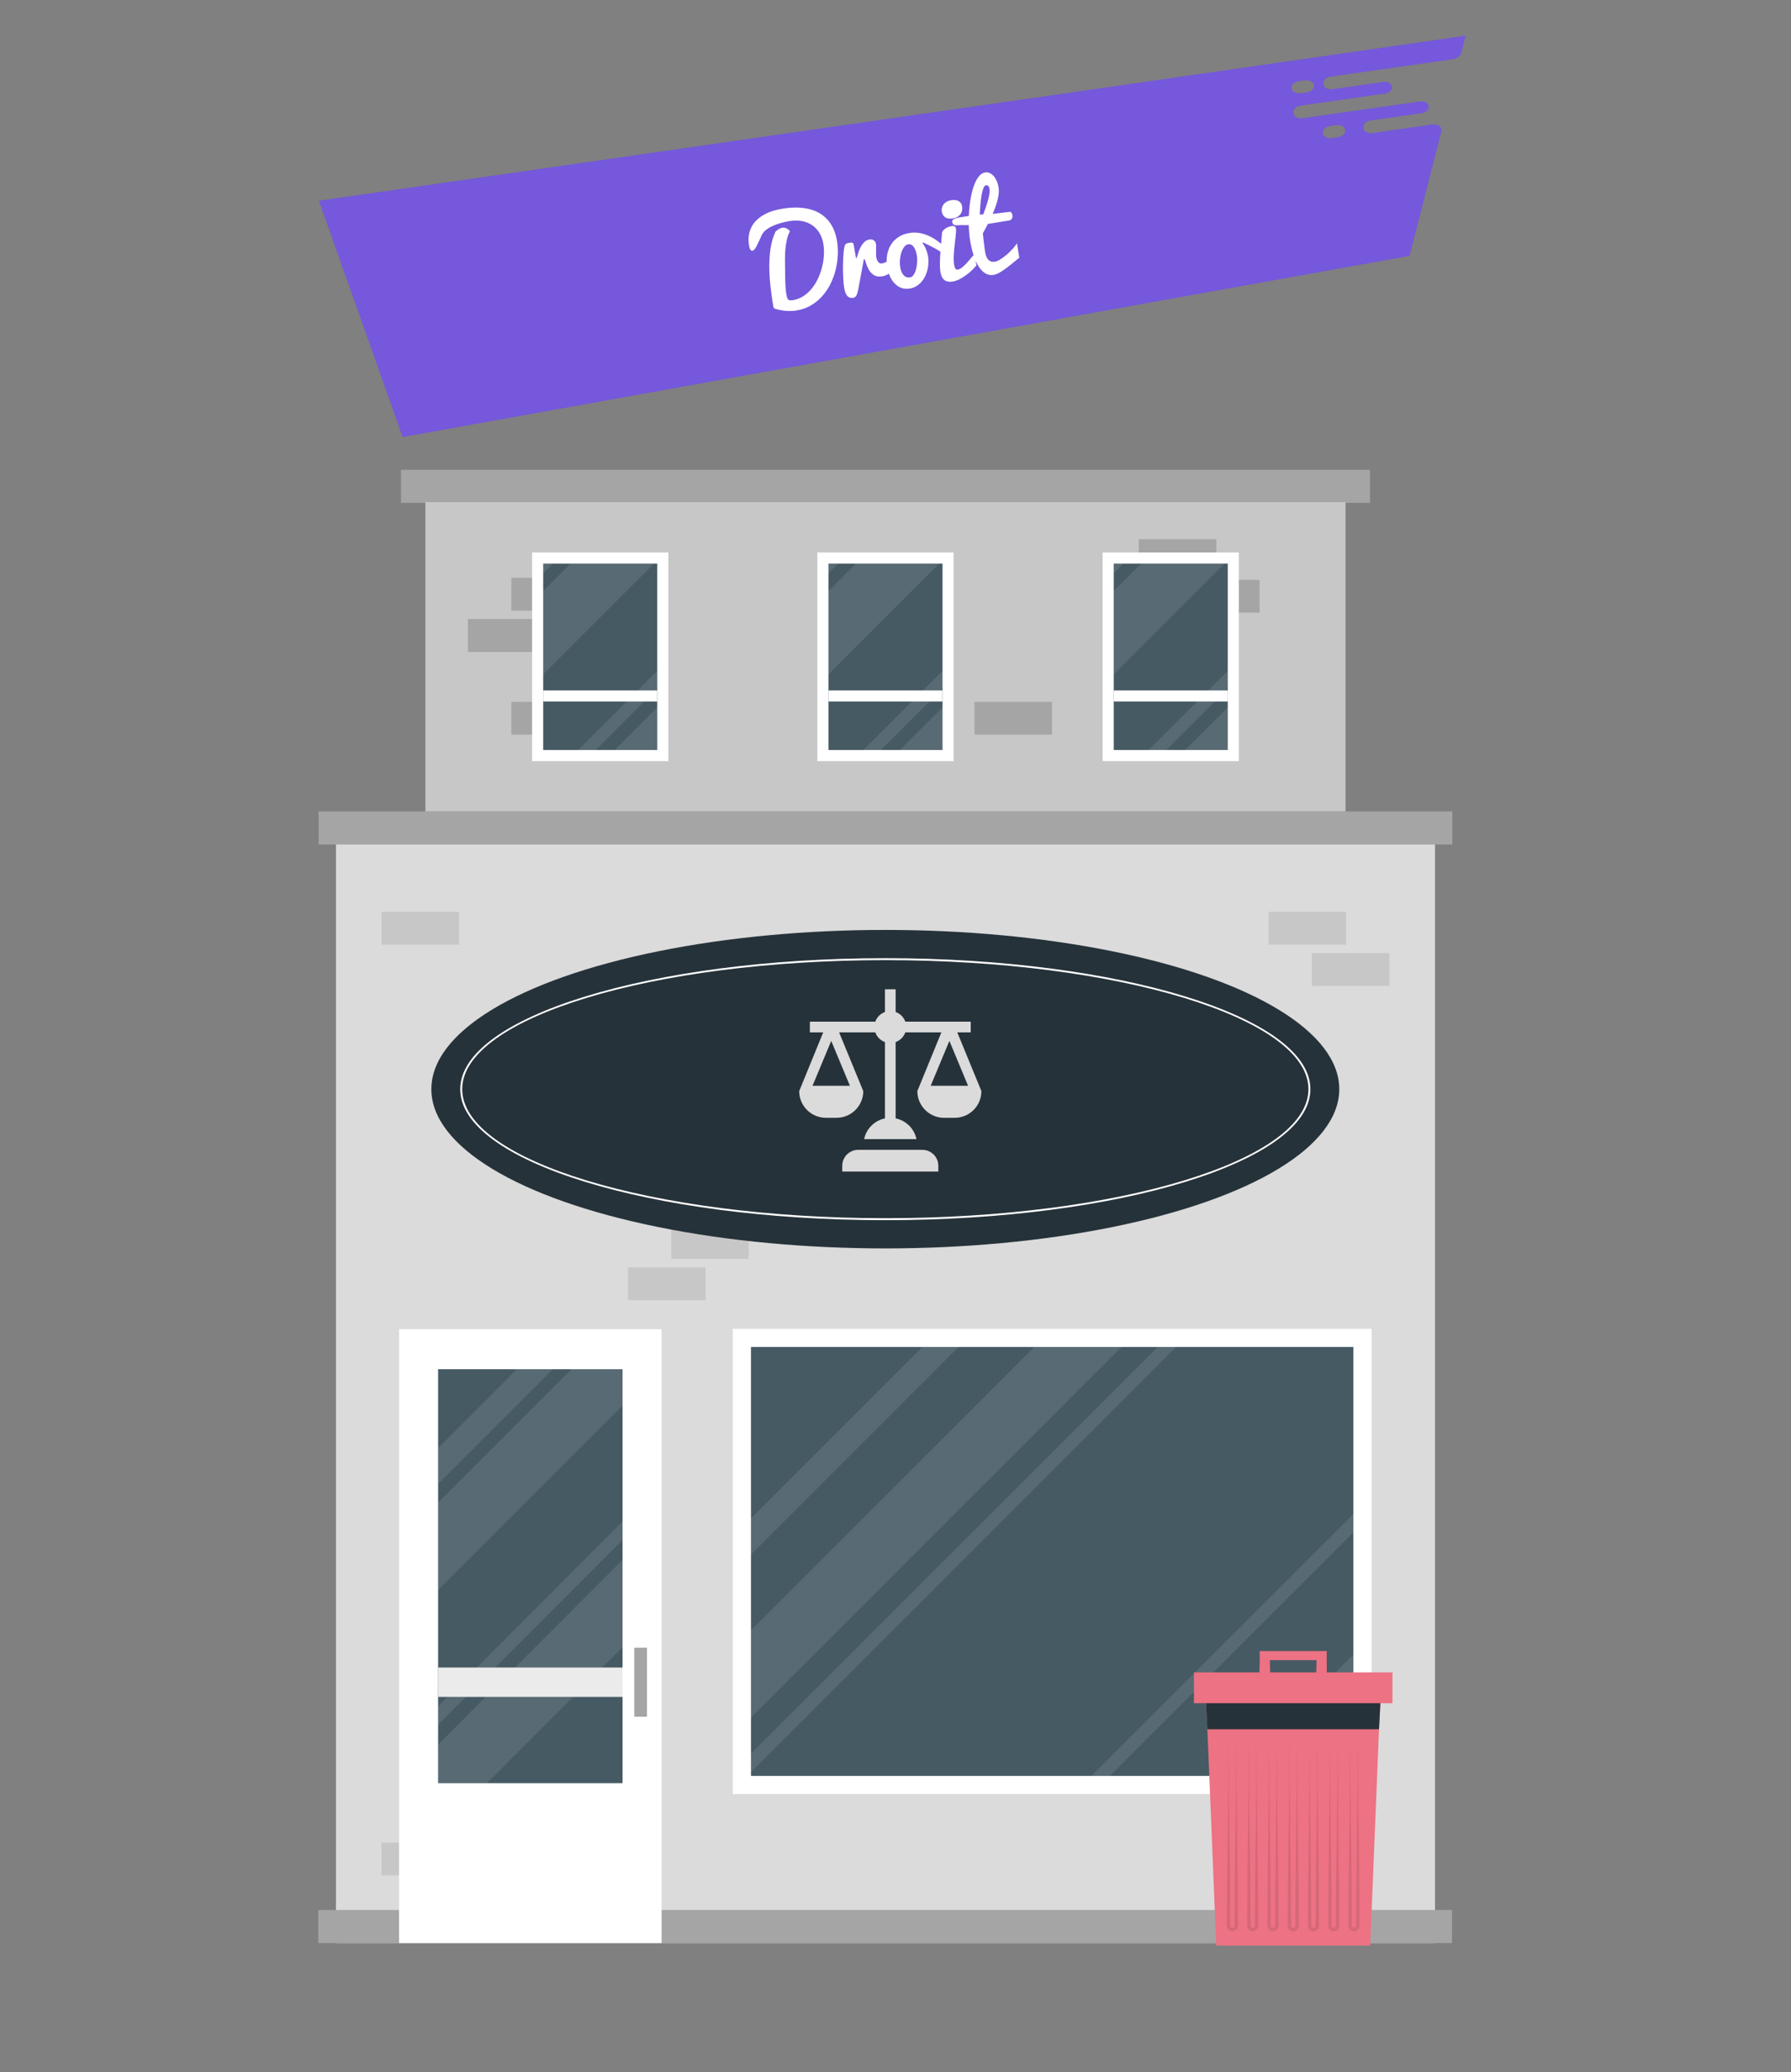 <?xml version="1.0" encoding="iso-8859-1"?>
<!-- Generator: Adobe Illustrator 16.0.0, SVG Export Plug-In . SVG Version: 6.00 Build 0)  -->
<!DOCTYPE svg PUBLIC "-//W3C//DTD SVG 1.1//EN" "http://www.w3.org/Graphics/SVG/1.1/DTD/svg11.dtd">
<svg version="1.1" id="Calque_1" xmlns="http://www.w3.org/2000/svg" xmlns:xlink="http://www.w3.org/1999/xlink" x="0px" y="0px"
	 width="229.333px" height="265.333px" viewBox="0 0 229.333 265.333" style="enable-background:new 0 0 229.333 265.333;"
	 xml:space="preserve">
<rect x="0" y="0" width="229.333" height="265.333" fill="#808080" stroke="none"/>
<g>
	<path style="fill:#7558DB;" d="M40.832,25.698l10.723,30.264L180.491,32.76l4.072-15.945c0.136-0.537-0.438-0.98-1.136-0.881
		l-7.722,1.101c-0.551,0.078-1.045-0.2-1.101-0.618l-0.015-0.101c-0.055-0.413,0.334-0.807,0.879-0.883l6.587-0.94
		c0.544-0.078,0.935-0.471,0.878-0.884v-0.005c-0.059-0.418-0.551-0.696-1.1-0.616l-15.092,2.15c-0.552,0.078-1.047-0.2-1.103-0.618
		l-0.015-0.101c-0.057-0.412,0.336-0.807,0.879-0.884l10.859-1.549c0.543-0.078,0.936-0.47,0.881-0.882
		c-0.058-0.418-0.554-0.696-1.103-0.617l-6.554,0.934c-0.551,0.079-1.045-0.2-1.101-0.617l-0.015-0.102
		c-0.057-0.412,0.336-0.807,0.879-0.882l15.701-2.239c0.531-0.076,0.965-0.404,1.066-0.812l0.565-2.203L40.832,25.698z
		 M169.381,17.04c-0.058-0.42,0.348-0.822,0.902-0.898l0.86-0.115c0.554-0.074,1.052,0.207,1.108,0.628
		c0.056,0.421-0.35,0.825-0.905,0.899l-0.861,0.114C169.932,17.744,169.438,17.463,169.381,17.04 M167.345,11.82l-0.858,0.115
		c-0.558,0.075-1.052-0.206-1.109-0.628c-0.058-0.421,0.348-0.824,0.901-0.898l0.861-0.115c0.557-0.075,1.051,0.207,1.108,0.628
		C168.305,11.344,167.9,11.745,167.345,11.82"/>
	<g>
		<path style="fill:#FFFFFF;" d="M100.131,26.73c0.786-0.128,1.495-0.177,2.128-0.146c0.634,0.03,1.199,0.124,1.697,0.28
			c0.497,0.157,0.933,0.369,1.302,0.638c0.371,0.269,0.686,0.576,0.944,0.922c0.26,0.347,0.468,0.724,0.627,1.134
			c0.157,0.409,0.273,0.836,0.346,1.279c0.099,0.607,0.132,1.234,0.099,1.88c-0.033,0.646-0.13,1.281-0.291,1.906
			c-0.16,0.625-0.386,1.223-0.675,1.794c-0.291,0.572-0.646,1.087-1.065,1.546c-0.42,0.459-0.901,0.846-1.443,1.16
			c-0.543,0.313-1.149,0.525-1.819,0.634c-0.227,0.037-0.46,0.058-0.702,0.062c-0.242,0.004-0.478-0.003-0.709-0.025
			c-0.231-0.021-0.451-0.053-0.66-0.093c-0.21-0.04-0.396-0.086-0.558-0.139c-0.066-0.009-0.118-0.023-0.159-0.044
			c-0.04-0.021-0.074-0.047-0.099-0.081c-0.025-0.033-0.044-0.076-0.058-0.128c-0.014-0.052-0.027-0.119-0.041-0.201
			c-0.13-0.8-0.243-1.622-0.339-2.468c-0.096-0.845-0.146-1.678-0.151-2.498c-0.005-0.821,0.052-1.612,0.17-2.376
			c0.118-0.764,0.325-1.464,0.622-2.102c0.304-0.292,0.595-0.46,0.874-0.506c0.353-0.058,0.679,0.092,0.979,0.449
			c-0.173,0.335-0.305,0.698-0.395,1.088c-0.089,0.391-0.152,0.795-0.188,1.214c-0.036,0.419-0.054,0.844-0.052,1.273
			c0,0.431,0.004,0.851,0.012,1.26c0.004,0.454,0.01,0.843,0.016,1.166c0.005,0.324,0.014,0.605,0.026,0.846
			c0.012,0.241,0.026,0.451,0.044,0.631c0.017,0.18,0.039,0.355,0.066,0.523c0.029,0.178,0.059,0.327,0.092,0.445
			c0.03,0.119,0.075,0.21,0.133,0.275c0.058,0.065,0.137,0.106,0.235,0.121c0.099,0.017,0.229,0.011,0.387-0.014
			c0.482-0.079,0.925-0.249,1.327-0.51c0.403-0.261,0.762-0.582,1.075-0.962c0.314-0.38,0.582-0.806,0.805-1.278
			c0.222-0.471,0.397-0.96,0.525-1.465c0.128-0.506,0.207-1.013,0.238-1.521c0.031-0.507,0.01-0.987-0.063-1.439
			c-0.092-0.559-0.265-1.044-0.52-1.456c-0.255-0.411-0.572-0.742-0.953-0.994c-0.379-0.252-0.813-0.422-1.303-0.508
			c-0.488-0.086-1.011-0.084-1.563,0.006c-0.405,0.066-0.802,0.155-1.192,0.269c-0.389,0.113-0.746,0.248-1.069,0.404
			c-0.323,0.156-0.602,0.334-0.833,0.533c-0.232,0.198-0.396,0.416-0.491,0.654c-0.263,0.603-0.483,1.069-0.661,1.403
			c-0.179,0.333-0.345,0.512-0.499,0.537c-0.212,0.035-0.357-0.191-0.438-0.678c-0.076-0.472-0.084-0.906-0.022-1.302
			c0.062-0.396,0.179-0.757,0.35-1.084c0.172-0.328,0.392-0.618,0.659-0.873c0.269-0.253,0.57-0.476,0.909-0.668
			c0.337-0.19,0.703-0.35,1.098-0.479C99.298,26.898,99.708,26.799,100.131,26.73z"/>
		<path style="fill:#FFFFFF;" d="M108.083,36.766c-0.035-0.212-0.063-0.461-0.085-0.747c-0.021-0.287-0.038-0.589-0.048-0.909
			c-0.01-0.32-0.014-0.647-0.012-0.981c0.003-0.335,0.012-0.654,0.025-0.958c0.016-0.304,0.034-0.584,0.057-0.84
			c0.022-0.256,0.053-0.469,0.089-0.638c0.021-0.112,0.046-0.203,0.074-0.271c0.028-0.069,0.065-0.126,0.11-0.17
			c0.044-0.045,0.104-0.079,0.176-0.103c0.072-0.024,0.164-0.046,0.275-0.064c0.125-0.02,0.224-0.03,0.296-0.029
			c0.071,0,0.128,0.021,0.169,0.061c0.042,0.041,0.072,0.104,0.095,0.188c0.021,0.086,0.044,0.203,0.068,0.353
			c0.028,0.179,0.063,0.395,0.105,0.647c0.041,0.252,0.087,0.501,0.136,0.746l0.08-0.013c0.064-0.208,0.138-0.442,0.22-0.7
			c0.081-0.259,0.185-0.504,0.31-0.737c0.126-0.233,0.278-0.437,0.457-0.613c0.18-0.175,0.401-0.284,0.667-0.327
			c0.091-0.015,0.184-0.013,0.274,0.003c0.092,0.018,0.174,0.049,0.25,0.097c0.073,0.047,0.138,0.11,0.189,0.188
			c0.052,0.078,0.087,0.169,0.104,0.275c0.015,0.082,0.021,0.199,0.021,0.35c0,0.151-0.002,0.31-0.004,0.475
			c-0.003,0.167-0.004,0.327-0.003,0.483c0,0.155,0.009,0.284,0.025,0.386c0.027,0.173,0.067,0.315,0.121,0.425
			c0.053,0.11,0.111,0.196,0.178,0.256c0.067,0.062,0.139,0.101,0.213,0.118s0.15,0.02,0.229,0.008
			c0.217-0.036,0.434-0.121,0.648-0.254c0.216-0.134,0.41-0.277,0.582-0.429c0.205-0.176,0.4-0.372,0.588-0.585l0.168,1.709
			c-0.112,0.102-0.239,0.217-0.383,0.344c-0.143,0.127-0.297,0.25-0.463,0.368c-0.166,0.119-0.342,0.225-0.526,0.316
			c-0.187,0.093-0.379,0.155-0.582,0.188c-0.361,0.059-0.665,0.033-0.91-0.078c-0.246-0.11-0.453-0.274-0.622-0.492
			c-0.169-0.217-0.31-0.47-0.42-0.755c-0.111-0.287-0.211-0.579-0.299-0.875l-0.115,0.019l-0.706,3.818
			c-0.037,0.199-0.076,0.365-0.116,0.497c-0.04,0.133-0.085,0.243-0.136,0.33c-0.05,0.087-0.107,0.153-0.175,0.196
			c-0.067,0.043-0.145,0.072-0.231,0.086c-0.197,0.032-0.363,0.016-0.498-0.049c-0.134-0.064-0.245-0.163-0.333-0.295
			c-0.089-0.131-0.159-0.285-0.209-0.462C108.155,37.143,108.114,36.959,108.083,36.766z"/>
		<path style="fill:#FFFFFF;" d="M118.129,31.121c0.187,0.256,0.339,0.535,0.459,0.834c0.121,0.3,0.205,0.592,0.25,0.876
			c0.048,0.284,0.062,0.576,0.047,0.875c-0.016,0.299-0.062,0.593-0.135,0.883c-0.073,0.289-0.178,0.565-0.311,0.83
			c-0.133,0.264-0.294,0.501-0.484,0.71c-0.191,0.209-0.408,0.386-0.651,0.529c-0.244,0.145-0.513,0.239-0.808,0.287
			c-0.425,0.069-0.803,0.036-1.134-0.102c-0.331-0.136-0.618-0.338-0.858-0.605c-0.241-0.268-0.438-0.582-0.588-0.943
			c-0.15-0.361-0.258-0.735-0.319-1.121c-0.087-0.53-0.089-1.038-0.004-1.524c0.084-0.485,0.247-0.923,0.487-1.311
			c0.241-0.388,0.561-0.715,0.957-0.979c0.396-0.265,0.862-0.441,1.397-0.529c0.458-0.074,0.897-0.073,1.321,0.003
			c0.424,0.078,0.828,0.206,1.217,0.388c0.389,0.182,0.759,0.402,1.109,0.662c0.352,0.26,0.685,0.532,0.998,0.817l0.028,1.042
			c-0.157-0.153-0.364-0.312-0.62-0.478c-0.254-0.167-0.521-0.326-0.801-0.478c-0.279-0.152-0.555-0.294-0.823-0.426
			c-0.269-0.132-0.499-0.242-0.69-0.329L118.129,31.121z M116.552,35.511c0.163-0.027,0.311-0.135,0.438-0.327
			c0.128-0.191,0.229-0.423,0.302-0.694c0.074-0.271,0.121-0.567,0.143-0.884c0.02-0.317,0.007-0.616-0.038-0.896
			c-0.036-0.222-0.086-0.425-0.151-0.61c-0.063-0.185-0.143-0.341-0.231-0.47c-0.089-0.129-0.195-0.226-0.314-0.291
			c-0.118-0.064-0.254-0.084-0.403-0.06c-0.196,0.032-0.371,0.147-0.521,0.345s-0.271,0.439-0.363,0.724
			c-0.093,0.285-0.15,0.592-0.177,0.923s-0.015,0.643,0.033,0.937c0.032,0.203,0.083,0.389,0.151,0.562
			c0.066,0.172,0.152,0.318,0.256,0.437c0.104,0.119,0.229,0.208,0.378,0.265C116.197,35.529,116.365,35.542,116.552,35.511z"/>
		<path style="fill:#FFFFFF;" d="M125.03,33.974c-0.148,0.188-0.336,0.393-0.564,0.615c-0.229,0.223-0.479,0.434-0.754,0.635
			c-0.272,0.2-0.559,0.376-0.853,0.528c-0.294,0.151-0.581,0.25-0.86,0.296c-0.25,0.041-0.468,0.041-0.648-0.002
			c-0.184-0.042-0.337-0.117-0.464-0.225c-0.126-0.108-0.228-0.248-0.304-0.422c-0.074-0.172-0.129-0.368-0.166-0.585
			c-0.049-0.304-0.071-0.662-0.066-1.076c0.004-0.414,0.021-0.845,0.053-1.293c0.031-0.447,0.067-0.895,0.111-1.342
			c0.043-0.447,0.079-0.859,0.105-1.234c0.015-0.131,0.063-0.249,0.15-0.354s0.189-0.197,0.309-0.272
			c0.118-0.077,0.244-0.139,0.377-0.188c0.133-0.048,0.256-0.082,0.366-0.1c0.202-0.033,0.347-0.018,0.431,0.044
			c0.084,0.063,0.138,0.157,0.158,0.283c0.017,0.106,0.018,0.263,0.002,0.471c-0.017,0.208-0.039,0.443-0.07,0.709
			c-0.031,0.264-0.063,0.549-0.098,0.854c-0.035,0.305-0.064,0.609-0.09,0.913c-0.023,0.303-0.039,0.597-0.042,0.882
			c-0.003,0.285,0.015,0.538,0.05,0.759c0.035,0.217,0.088,0.386,0.156,0.505c0.069,0.121,0.18,0.168,0.328,0.144
			c0.173-0.028,0.355-0.12,0.549-0.275c0.193-0.155,0.383-0.335,0.572-0.542c0.188-0.206,0.372-0.418,0.55-0.635
			c0.177-0.217,0.334-0.403,0.474-0.559L125.03,33.974z M120.586,27.07c-0.019-0.111-0.015-0.24,0.012-0.388
			c0.025-0.148,0.082-0.292,0.17-0.432c0.089-0.142,0.217-0.268,0.383-0.382c0.168-0.113,0.387-0.192,0.656-0.236
			c0.168-0.028,0.331-0.035,0.486-0.021c0.155,0.014,0.295,0.052,0.418,0.114c0.125,0.061,0.229,0.152,0.315,0.271
			c0.086,0.119,0.146,0.268,0.173,0.446c0.027,0.164,0.026,0.328-0.001,0.49c-0.028,0.163-0.091,0.314-0.187,0.453
			c-0.096,0.14-0.227,0.261-0.391,0.364c-0.164,0.104-0.367,0.175-0.613,0.215c-0.424,0.069-0.754,0.021-0.988-0.146
			C120.786,27.653,120.641,27.402,120.586,27.07z"/>
		<path style="fill:#FFFFFF;" d="M130.517,32.998c-0.418,0.345-0.792,0.648-1.12,0.91c-0.329,0.262-0.623,0.482-0.883,0.664
			c-0.26,0.181-0.494,0.323-0.702,0.426c-0.209,0.104-0.401,0.17-0.58,0.199c-0.366,0.06-0.707,0.001-1.022-0.174
			c-0.315-0.176-0.602-0.458-0.856-0.844c-0.256-0.386-0.479-0.868-0.67-1.446c-0.19-0.577-0.347-1.237-0.468-1.979
			c-0.047-0.29-0.086-0.6-0.114-0.931c-0.029-0.332-0.049-0.663-0.058-0.993c-0.147,0.004-0.264,0.005-0.346,0
			c-0.083-0.003-0.17-0.007-0.262-0.009s-0.208-0.002-0.348,0.001c-0.143,0.003-0.344,0.011-0.609,0.025
			c-0.117,0.005-0.212-0.008-0.279-0.04c-0.07-0.03-0.123-0.071-0.162-0.122c-0.037-0.05-0.063-0.105-0.078-0.165
			c-0.016-0.059-0.025-0.111-0.032-0.154c-0.017-0.097,0.02-0.178,0.104-0.243c0.087-0.066,0.2-0.123,0.343-0.171
			c0.146-0.048,0.304-0.087,0.479-0.119c0.176-0.031,0.344-0.057,0.507-0.079c0.162-0.021,0.309-0.041,0.436-0.06
			c0.129-0.018,0.216-0.036,0.263-0.054c0.024-0.672,0.086-1.329,0.188-1.971c0.1-0.642,0.234-1.221,0.406-1.736
			c0.17-0.515,0.381-0.94,0.627-1.275c0.247-0.334,0.532-0.528,0.855-0.58c0.207-0.034,0.404-0.007,0.595,0.081
			c0.19,0.088,0.36,0.218,0.515,0.392c0.15,0.173,0.28,0.383,0.389,0.63c0.105,0.248,0.183,0.511,0.229,0.791
			c0.038,0.236,0.045,0.491,0.021,0.765c-0.024,0.274-0.072,0.557-0.145,0.847c-0.07,0.292-0.162,0.589-0.273,0.894
			c-0.11,0.306-0.23,0.609-0.359,0.913c0.045-0.002,0.117-0.01,0.219-0.025c0.103-0.014,0.219-0.029,0.354-0.046
			c0.133-0.017,0.277-0.035,0.433-0.052c0.156-0.019,0.308-0.037,0.451-0.056c0.146-0.019,0.281-0.036,0.407-0.051
			c0.127-0.016,0.23-0.027,0.312-0.037c0.098-0.011,0.176,0.026,0.233,0.111c0.06,0.084,0.099,0.196,0.121,0.336
			c0.028,0.169,0.002,0.314-0.077,0.436c-0.079,0.122-0.178,0.192-0.292,0.211l-2.774,0.452c-0.109,0.216-0.221,0.428-0.332,0.637
			c-0.111,0.208-0.216,0.397-0.312,0.566c0.028,0.302,0.062,0.599,0.093,0.89c0.016,0.126,0.031,0.256,0.049,0.389
			c0.018,0.134,0.033,0.265,0.051,0.396c0.016,0.131,0.031,0.257,0.05,0.377c0.018,0.12,0.034,0.231,0.051,0.333
			c0.042,0.26,0.103,0.476,0.18,0.646c0.077,0.171,0.171,0.305,0.281,0.403c0.108,0.099,0.233,0.162,0.376,0.191
			c0.141,0.029,0.293,0.029,0.457,0.003c0.102-0.017,0.225-0.061,0.367-0.134c0.145-0.073,0.3-0.166,0.467-0.279
			c0.167-0.114,0.341-0.245,0.521-0.394c0.182-0.148,0.357-0.307,0.53-0.476c0.173-0.169,0.337-0.344,0.489-0.525
			c0.152-0.181,0.29-0.363,0.408-0.545L130.517,32.998z M126.713,24.224c-0.01-0.053-0.022-0.111-0.041-0.176
			c-0.019-0.063-0.043-0.123-0.076-0.177s-0.079-0.096-0.137-0.126c-0.057-0.03-0.131-0.038-0.223-0.023
			c-0.126,0.02-0.234,0.152-0.324,0.394c-0.093,0.243-0.17,0.546-0.23,0.909c-0.062,0.365-0.111,0.762-0.146,1.193
			c-0.037,0.431-0.065,0.849-0.089,1.254c0.073-0.003,0.147-0.006,0.222-0.011c0.072-0.004,0.148-0.008,0.229-0.011
			c0.104-0.27,0.211-0.56,0.321-0.872c0.108-0.312,0.204-0.618,0.284-0.915c0.08-0.297,0.143-0.574,0.185-0.828
			C126.729,24.582,126.738,24.378,126.713,24.224z"/>
	</g>
	<g>
		<g>
			<g>
				<rect x="43.018" y="108.07" style="fill:#DBDBDB;" width="140.73" height="140.731"/>
				<rect x="40.758" y="244.547" style="fill:#A6A5A5;" width="145.165" height="4.237"/>
				<rect x="40.801" y="103.89" style="fill:#A6A5A5;" width="145.164" height="4.237"/>
				<g>
					<rect x="54.395" y="230.629" style="fill:#C8C7C7;" width="9.932" height="4.197"/>
					<rect x="48.854" y="235.922" style="fill:#C8C7C7;" width="9.934" height="4.197"/>
					<rect x="59.936" y="235.922" style="fill:#C8C7C7;" width="9.932" height="4.197"/>
					<rect x="162.44" y="235.922" style="fill:#C8C7C7;" width="9.932" height="4.197"/>
					<rect x="162.44" y="116.75" style="fill:#C8C7C7;" width="9.932" height="4.197"/>
					<rect x="167.979" y="122.043" style="fill:#C8C7C7;" width="9.934" height="4.195"/>
					<rect x="48.854" y="116.754" style="fill:#C8C7C7;" width="9.934" height="4.197"/>
					<rect x="80.41" y="162.277" style="fill:#C8C7C7;" width="9.932" height="4.196"/>
					<rect x="85.949" y="156.984" style="fill:#C8C7C7;" width="9.934" height="4.197"/>
				</g>
			</g>
			<g>
				<rect x="51.34" y="60.149" style="fill:#A6A5A5;" width="124.086" height="4.238"/>
				<rect x="54.473" y="64.298" style="fill:#C8C7C7;" width="117.822" height="39.592"/>
				<g>
					<rect x="59.936" y="79.276" style="fill:#A6A5A5;" width="9.932" height="4.197"/>
					<rect x="65.477" y="73.984" style="fill:#A6A5A5;" width="9.932" height="4.197"/>
					<rect x="59.936" y="79.276" style="fill:#A6A5A5;" width="9.932" height="4.197"/>
					<rect x="65.477" y="89.861" style="fill:#A6A5A5;" width="9.932" height="4.197"/>
					<rect x="124.78" y="89.861" style="fill:#A6A5A5;" width="9.932" height="4.197"/>
					<rect x="151.358" y="74.247" style="fill:#A6A5A5;" width="9.932" height="4.197"/>
					<rect x="145.817" y="69.042" style="fill:#A6A5A5;" width="9.934" height="4.197"/>
				</g>
				<g>
					<rect x="68.135" y="70.739" style="fill:#FFFFFF;" width="17.445" height="26.71"/>
					<rect x="69.557" y="72.159" style="fill:#465A64;" width="14.604" height="23.87"/>
					<g style="opacity:0.1;">
						<polygon style="fill:#FFFFFF;" points="83.744,72.159 69.553,86.349 69.553,75.67 73.062,72.159 						"/>
						<polygon style="fill:#FFFFFF;" points="84.164,90.581 84.164,96.029 78.703,96.029 						"/>
						<polygon style="fill:#FFFFFF;" points="84.164,85.899 84.164,88.149 76.283,96.029 74.033,96.029 						"/>
						<polygon style="fill:#FFFFFF;" points="70.803,72.159 69.553,73.409 69.553,72.159 						"/>
					</g>
					<rect x="69.557" y="88.403" style="fill:#FFFFFF;" width="14.604" height="1.42"/>
				</g>
				<g>
					<rect x="104.66" y="70.739" style="fill:#FFFFFF;" width="17.446" height="26.71"/>
					<rect x="106.082" y="72.159" style="fill:#465A64;" width="14.604" height="23.87"/>
					<g style="opacity:0.1;">
						<polygon style="fill:#FFFFFF;" points="120.27,72.159 106.078,86.349 106.078,75.67 109.588,72.159 						"/>
						<polygon style="fill:#FFFFFF;" points="120.69,90.581 120.69,96.029 115.229,96.029 						"/>
						<polygon style="fill:#FFFFFF;" points="120.69,85.899 120.69,88.149 112.809,96.029 110.559,96.029 						"/>
						<polygon style="fill:#FFFFFF;" points="107.328,72.159 106.078,73.409 106.078,72.159 						"/>
					</g>
					<rect x="106.082" y="88.403" style="fill:#FFFFFF;" width="14.604" height="1.42"/>
				</g>
				<g>
					<rect x="141.186" y="70.739" style="fill:#FFFFFF;" width="17.445" height="26.71"/>
					<rect x="142.608" y="72.159" style="fill:#465A64;" width="14.604" height="23.87"/>
					<g style="opacity:0.1;">
						<polygon style="fill:#FFFFFF;" points="156.795,72.159 142.604,86.349 142.604,75.67 146.114,72.159 						"/>
						<polygon style="fill:#FFFFFF;" points="157.215,90.581 157.215,96.029 151.754,96.029 						"/>
						<polygon style="fill:#FFFFFF;" points="157.215,85.899 157.215,88.149 149.334,96.029 147.084,96.029 						"/>
						<polygon style="fill:#FFFFFF;" points="143.854,72.159 142.604,73.409 142.604,72.159 						"/>
					</g>
					<rect x="142.608" y="88.403" style="fill:#FFFFFF;" width="14.604" height="1.42"/>
				</g>
			</g>
			<g>
				<rect x="51.098" y="170.184" style="fill:#FFFFFF;" width="33.617" height="78.602"/>
				<g>
					<rect x="56.098" y="175.311" style="fill:#465A64;" width="23.617" height="52.998"/>
					<g style="opacity:0.1;">
						<polygon style="fill:#FFFFFF;" points="79.715,175.311 79.715,179.965 56.098,203.584 56.098,192.395 73.182,175.311 						
							"/>
						<polygon style="fill:#FFFFFF;" points="79.717,199.719 79.717,210.899 62.348,228.309 56.098,228.309 56.098,223.37 						"/>
						<polygon style="fill:#FFFFFF;" points="79.717,194.809 79.717,197.168 56.098,220.829 56.098,218.459 						"/>
						<polygon style="fill:#FFFFFF;" points="70.803,175.311 56.098,190.016 56.098,185.387 66.174,175.311 						"/>
					</g>
				</g>
				<rect x="81.215" y="210.965" style="fill:#A6A5A5;" width="1.627" height="8.84"/>
				<rect x="56.098" y="213.504" style="fill:#EBEBEB;" width="23.619" height="3.762"/>
			</g>
			<rect x="93.832" y="170.137" style="fill:#FFFFFF;" width="81.793" height="59.574"/>
			<g>
				<rect x="96.16" y="172.463" style="fill:#465A64;" width="77.139" height="54.922"/>
				<g style="opacity:0.1;">
					<polygon style="fill:#FFFFFF;" points="173.295,211.84 173.295,223.02 168.936,227.379 157.747,227.379 					"/>
					<polygon style="fill:#FFFFFF;" points="143.625,172.459 96.156,219.93 96.156,208.74 132.446,172.459 					"/>
					<polygon style="fill:#FFFFFF;" points="150.596,172.459 96.156,226.901 96.156,224.53 148.237,172.459 					"/>
					<polygon style="fill:#FFFFFF;" points="173.295,193.85 173.295,196.199 142.116,227.379 139.756,227.379 					"/>
					<polygon style="fill:#FFFFFF;" points="173.295,227.28 173.295,227.379 173.196,227.379 					"/>
					<polygon style="fill:#FFFFFF;" points="122.747,172.459 96.156,199.049 96.156,194.42 118.116,172.459 					"/>
				</g>
			</g>
			<ellipse style="fill:#263239;" cx="113.362" cy="139.454" rx="58.129" ry="20.389"/>
			<path style="fill:#FFFFFF;" d="M113.362,156.226c-30.012,0-54.43-7.522-54.43-16.771s24.418-16.771,54.43-16.771
				c30.014,0,54.43,7.523,54.43,16.771S143.375,156.226,113.362,156.226z M113.362,122.933c-29.875,0-54.18,7.412-54.18,16.521
				c0,9.111,24.305,16.521,54.18,16.521s54.18-7.41,54.18-16.521C167.542,130.345,143.237,122.933,113.362,122.933z"/>
			<polygon style="fill:#ED7283;" points="176.829,216.533 176.581,221.406 175.45,249.11 155.735,249.11 154.604,221.406 
				154.354,216.533 			"/>
			<polygon style="fill:#263239;" points="176.829,216.533 176.581,221.406 154.604,221.406 154.354,216.533 			"/>
			<g style="opacity:0.1;">
				<path d="M157.809,222.792c-0.266-0.006-0.498,0.231-0.488,0.494l0.004,0.776l0.008,1.551l0.017,3.104l0.075,6.207l0.076,6.207
					l0.017,3.104l0.008,1.553l0.004,0.775c-0.004,0.152,0.134,0.285,0.281,0.279c0.147,0.004,0.283-0.127,0.278-0.279l0.005-0.775
					l0.008-1.553l0.017-3.104l0.075-6.207l0.078-6.207l0.017-3.104l0.008-1.551l0.004-0.776
					C158.307,223.024,158.073,222.786,157.809,222.792z M157.809,222.792c0.264-0.011,0.502,0.229,0.496,0.494l0.004,0.776
					l0.008,1.551l0.016,3.104l0.076,6.207l0.078,6.207l0.016,3.104l0.009,1.553l0.004,0.775c0.012,0.375-0.324,0.723-0.705,0.711
					c-0.381,0.01-0.717-0.336-0.703-0.711l0.002-0.775l0.009-1.553l0.016-3.104l0.078-6.207l0.076-6.207l0.016-3.104l0.008-1.551
					l0.004-0.776C157.305,223.02,157.545,222.781,157.809,222.792z"/>
				<path d="M160.403,222.792c-0.264-0.006-0.498,0.231-0.488,0.494l0.004,0.776l0.009,1.551l0.016,3.104l0.076,6.207l0.078,6.207
					l0.016,3.104l0.007,1.553l0.004,0.775c-0.002,0.152,0.133,0.285,0.28,0.279c0.148,0.004,0.283-0.127,0.279-0.279l0.004-0.775
					l0.008-1.553l0.019-3.104l0.076-6.207l0.075-6.207l0.017-3.104l0.008-1.551l0.004-0.776
					C160.901,223.024,160.668,222.786,160.403,222.792z M160.403,222.792c0.264-0.011,0.504,0.229,0.496,0.494l0.004,0.776
					l0.008,1.551l0.017,3.104l0.077,6.207l0.076,6.207l0.017,3.104l0.008,1.553l0.004,0.775c0.015,0.375-0.323,0.723-0.705,0.711
					c-0.381,0.01-0.717-0.336-0.702-0.711l0.004-0.775l0.008-1.553l0.016-3.104l0.076-6.207l0.076-6.207l0.016-3.104l0.008-1.551
					l0.004-0.776C159.901,223.02,160.139,222.781,160.403,222.792z"/>
				<path d="M162.997,222.792c-0.264-0.006-0.498,0.231-0.488,0.494l0.005,0.776l0.008,1.551l0.019,3.104l0.075,6.207l0.076,6.207
					l0.017,3.104l0.008,1.553l0.004,0.775c-0.004,0.152,0.133,0.285,0.279,0.279c0.147,0.004,0.282-0.127,0.28-0.279l0.005-0.775
					l0.008-1.553l0.016-3.104l0.076-6.207l0.076-6.207l0.016-3.104l0.01-1.551l0.004-0.776
					C163.497,223.024,163.262,222.786,162.997,222.792z M162.997,222.792c0.267-0.011,0.504,0.229,0.498,0.494l0.004,0.776
					l0.008,1.551l0.017,3.104l0.076,6.207l0.075,6.207l0.017,3.104l0.008,1.553l0.005,0.775c0.014,0.375-0.324,0.723-0.705,0.711
					c-0.379,0.01-0.718-0.336-0.703-0.711l0.004-0.775l0.008-1.553l0.016-3.104l0.076-6.207l0.076-6.207l0.018-3.104l0.006-1.551
					l0.004-0.776C162.495,223.02,162.733,222.781,162.997,222.792z"/>
				<path d="M165.592,222.792c-0.266-0.006-0.498,0.231-0.488,0.494l0.004,0.776l0.008,1.551l0.016,3.104l0.076,6.207l0.076,6.207
					l0.016,3.104l0.009,1.553l0.004,0.775c-0.004,0.152,0.133,0.285,0.281,0.279c0.147,0.004,0.282-0.127,0.278-0.279l0.004-0.775
					l0.009-1.553l0.016-3.104l0.076-6.207l0.078-6.207l0.016-3.104l0.009-1.551l0.004-0.776
					C166.09,223.024,165.856,222.786,165.592,222.792z M165.592,222.792c0.264-0.011,0.502,0.229,0.496,0.494l0.004,0.776
					l0.008,1.551l0.016,3.104l0.076,6.207l0.078,6.207l0.016,3.104l0.008,1.553l0.004,0.775c0.013,0.375-0.323,0.723-0.704,0.711
					c-0.382,0.01-0.718-0.336-0.705-0.711l0.004-0.775l0.008-1.553l0.017-3.104l0.078-6.207l0.075-6.207l0.017-3.104l0.008-1.551
					l0.004-0.776C165.088,223.02,165.329,222.781,165.592,222.792z"/>
				<path d="M168.186,222.792c-0.264-0.006-0.498,0.231-0.488,0.494l0.004,0.776l0.008,1.551l0.017,3.104l0.076,6.207l0.075,6.207
					l0.019,3.104l0.006,1.553l0.004,0.775c-0.002,0.152,0.134,0.285,0.281,0.279c0.147,0.004,0.283-0.127,0.278-0.279l0.005-0.775
					l0.008-1.553l0.017-3.104l0.077-6.207l0.076-6.207l0.017-3.104l0.008-1.551l0.004-0.776
					C168.684,223.024,168.452,222.786,168.186,222.792z M168.186,222.792c0.264-0.011,0.504,0.229,0.496,0.494l0.004,0.776
					l0.008,1.551l0.016,3.104l0.078,6.207l0.076,6.207l0.016,3.104l0.009,1.553l0.004,0.775c0.014,0.375-0.324,0.723-0.705,0.711
					c-0.381,0.01-0.717-0.336-0.703-0.711l0.004-0.775l0.009-1.553l0.016-3.104l0.076-6.207l0.076-6.207l0.016-3.104l0.008-1.551
					l0.004-0.776C167.684,223.02,167.922,222.781,168.186,222.792z"/>
				<path d="M170.78,222.792c-0.264-0.006-0.498,0.231-0.488,0.494l0.004,0.776l0.009,1.551l0.018,3.104l0.074,6.207l0.078,6.207
					l0.016,3.104l0.009,1.553l0.004,0.775c-0.004,0.152,0.133,0.285,0.278,0.279c0.148,0.004,0.285-0.127,0.281-0.279l0.004-0.775
					l0.008-1.553l0.017-3.104l0.076-6.207l0.076-6.207l0.016-3.104l0.008-1.551l0.006-0.776
					C171.28,223.024,171.045,222.786,170.78,222.792z M170.78,222.792c0.266-0.011,0.504,0.229,0.498,0.494l0.004,0.776l0.008,1.551
					l0.017,3.104l0.075,6.207l0.076,6.207l0.017,3.104l0.008,1.553l0.004,0.775c0.015,0.375-0.323,0.723-0.705,0.711
					c-0.379,0.01-0.717-0.336-0.702-0.711l0.004-0.775l0.008-1.553l0.016-3.104l0.076-6.207l0.076-6.207l0.016-3.104l0.008-1.551
					l0.004-0.776C170.278,223.02,170.516,222.781,170.78,222.792z"/>
				<path d="M173.375,222.792c-0.267-0.006-0.498,0.231-0.488,0.494l0.004,0.776l0.008,1.551l0.016,3.104l0.076,6.207l0.076,6.207
					l0.016,3.104l0.008,1.553l0.005,0.775c-0.005,0.152,0.133,0.285,0.28,0.279c0.148,0.004,0.283-0.127,0.279-0.279l0.004-0.775
					l0.008-1.553l0.017-3.104l0.076-6.207l0.077-6.207l0.017-3.104l0.008-1.551l0.004-0.776
					C173.874,223.024,173.639,222.786,173.375,222.792z M173.375,222.792c0.264-0.011,0.502,0.229,0.496,0.494l0.004,0.776
					l0.008,1.551l0.016,3.104l0.076,6.207l0.078,6.207l0.016,3.104l0.008,1.553l0.004,0.775c0.013,0.375-0.324,0.723-0.705,0.711
					c-0.381,0.01-0.717-0.336-0.705-0.711l0.004-0.775l0.009-1.553l0.016-3.104l0.078-6.207l0.076-6.207l0.017-3.104l0.008-1.551
					l0.004-0.776C172.872,223.02,173.112,222.781,173.375,222.792z"/>
			</g>
			<g>
				<polygon style="fill:#ED7283;" points="169.883,211.397 169.883,214.817 168.575,214.817 168.575,212.559 162.608,212.559 
					162.608,214.817 161.301,214.817 161.301,211.397 				"/>
				<rect x="161.301" y="213.334" style="fill:#ED7283;" width="1.307" height="1.481"/>
				<rect x="168.575" y="213.334" style="fill:#ED7283;" width="1.31" height="1.481"/>
			</g>
			<rect x="152.879" y="214.129" style="fill:#ED7283;" width="25.424" height="3.944"/>
		</g>
		<g>
			<path style="fill:#DBDBDB;" d="M120.153,149.271c0-1.133-0.918-2.051-2.051-2.051h-8.204c-1.133,0-2.051,0.918-2.051,2.051V150
				h12.305L120.153,149.271L120.153,149.271z"/>
			<path style="fill:#DBDBDB;" d="M124.299,132.181v-1.367h-8.373c-0.207-0.579-0.664-1.035-1.242-1.242v-2.905h-1.367v2.905
				c-0.578,0.207-1.035,0.663-1.24,1.242h-8.375v1.367h1.709l-3.076,7.521c0,1.885,1.533,3.418,3.418,3.418h1.367
				c1.885,0,3.418-1.533,3.418-3.418l-3.091-7.521h4.63c0.205,0.579,0.662,1.034,1.24,1.241v9.771
				c-1.336,0.272-2.393,1.323-2.666,2.659h6.699c-0.273-1.336-1.33-2.387-2.666-2.659v-9.771c0.58-0.207,1.035-0.662,1.242-1.241
				h4.615l-3.078,7.521c0,1.885,1.535,3.418,3.418,3.418h1.367c1.885,0,3.418-1.533,3.418-3.418l-3.09-7.521H124.299z
				 M108.828,139.017h-4.785l2.393-5.742L108.828,139.017z M123.958,139.017h-4.785l2.394-5.742L123.958,139.017z"/>
		</g>
	</g>
</g>
</svg>
